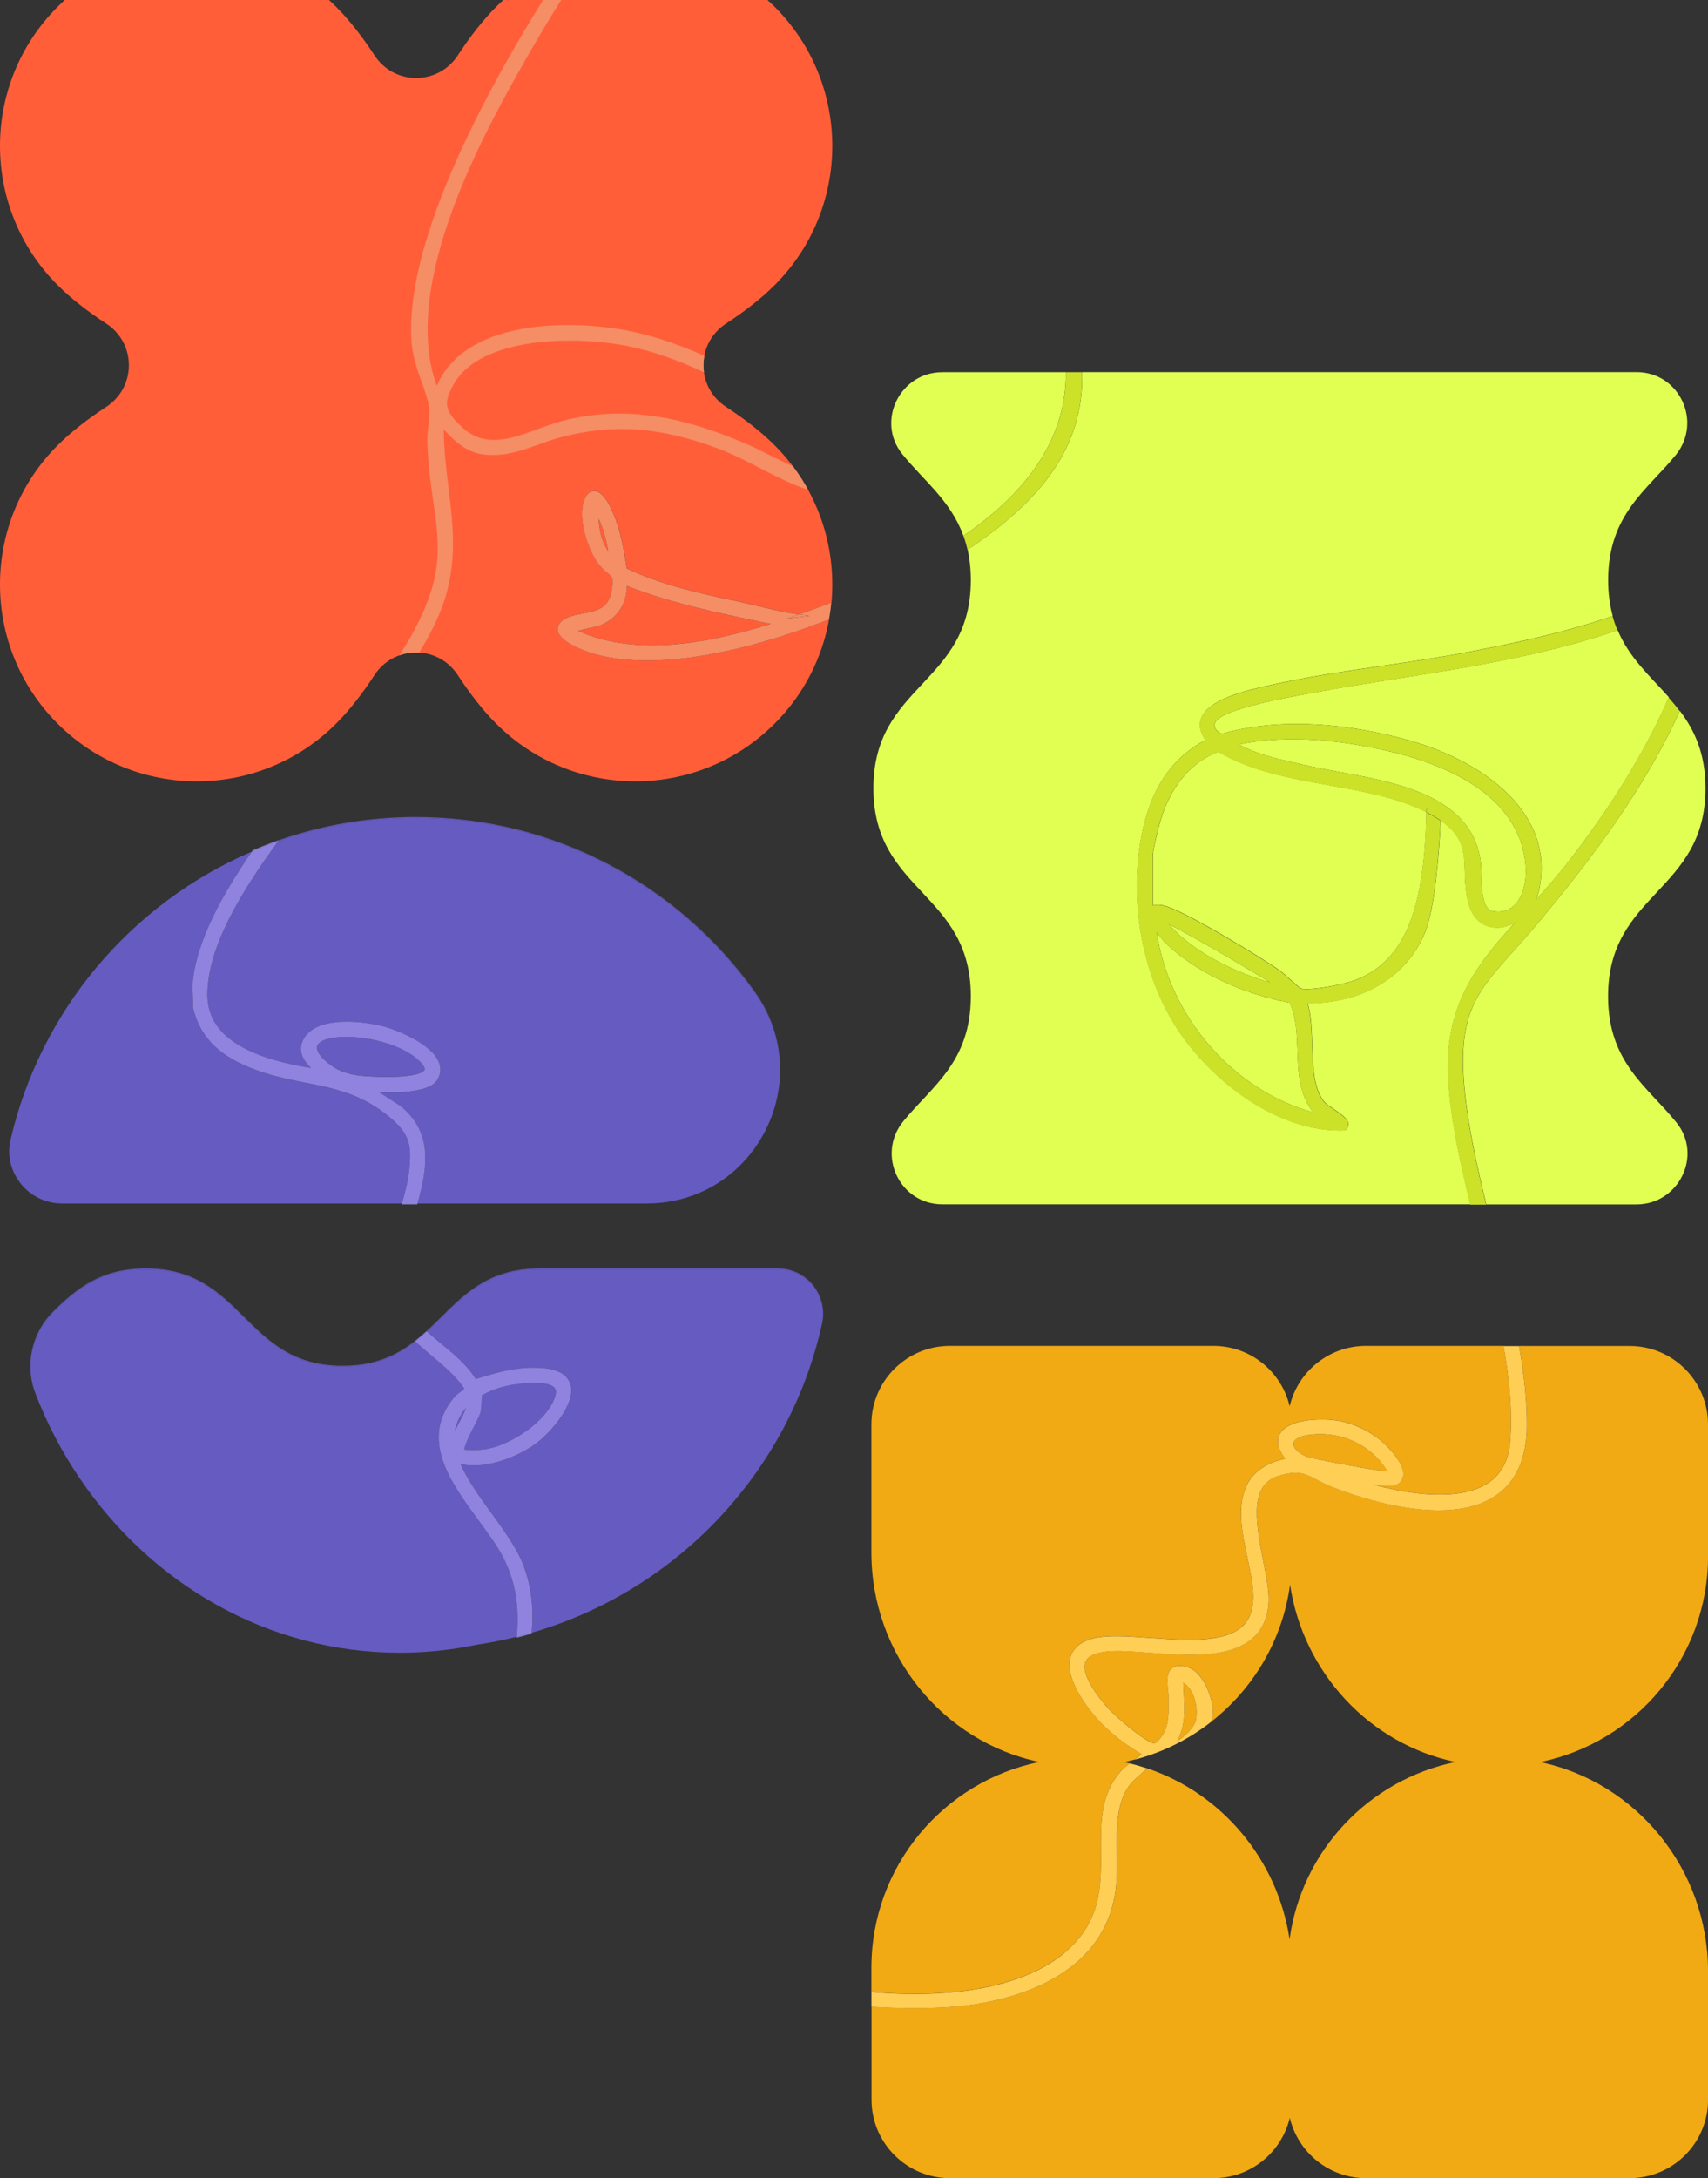 <svg width="873" height="1113" viewBox="0 0 873 1113" fill="none" xmlns="http://www.w3.org/2000/svg">
<rect x="0" y="0" width="873" height="1113" fill="#333333" stroke="none"/>
<g clip-path="url(#clip0_2479_8290)">
<path d="M320.419 299.412C320.197 309.144 315.296 316.27 306.363 319.677C305.851 319.877 304.893 320.1 302.777 320.567C301.195 320.924 297.987 321.636 295.492 322.349C325.075 335.643 361.853 328.785 393.864 318.786L392.171 318.43C368.268 313.53 343.609 308.453 320.419 299.412Z" fill="#FF5E39"/>
<path d="M330.889 337.492C321.377 337.492 312.422 336.49 304.314 334.263C304.135 334.219 286.381 329.275 285.179 322.216C284.934 320.746 285.201 318.608 287.985 316.693C290.681 314.8 294.178 314.155 297.854 313.464C304.648 312.195 311.086 310.97 312.623 302.085C313.759 295.427 313.113 294.892 310.662 292.843C309.504 291.886 308.056 290.683 306.43 288.724C300.75 281.887 294.913 264.384 298.811 255.12C299.97 252.403 301.596 250.978 303.645 250.911C303.69 250.911 303.734 250.911 303.779 250.911C306.564 250.911 309.326 253.65 312.021 259.039C315.808 266.655 318.615 277.211 320.375 290.394C338.04 298.945 357.643 303.132 376.6 307.162C384.619 308.877 392.794 311.037 400.925 312.707C402.507 313.041 405.67 313.509 408.477 313.932C408.833 313.798 409.19 313.687 409.546 313.553C414.87 311.683 419.993 309.768 424.983 307.853C427.612 279.126 417.922 249.508 395.935 227.529C389.319 220.915 380.854 214.257 371.142 207.933C355.66 197.845 355.66 175.398 371.142 165.311C380.832 158.986 389.319 152.328 395.935 145.714C435.23 106.432 435.23 42.743 395.935 3.462C356.64 -35.821 292.931 -35.821 253.636 3.462C247.02 10.075 240.359 18.537 234.033 28.247C223.942 43.723 201.487 43.723 191.396 28.247C185.07 18.56 178.409 10.075 171.793 3.462C132.476 -35.821 68.766 -35.821 29.471 3.462C-9.824 42.743 -9.824 106.432 29.471 145.714C36.087 152.328 44.552 158.986 54.265 165.311C69.746 175.398 69.746 197.845 54.265 207.933C44.575 214.257 36.087 220.915 29.471 227.529C-9.824 266.811 -9.824 330.5 29.471 369.782C68.766 409.064 132.476 409.064 171.771 369.782C178.387 363.168 185.048 354.706 191.374 344.997C201.465 329.52 223.919 329.52 234.01 344.997C240.337 354.684 246.997 363.168 253.613 369.782C292.908 409.064 356.618 409.064 395.913 369.782C410.994 354.706 420.261 336.045 423.758 316.537C393.24 328.429 359.558 337.492 330.889 337.492Z" fill="#FF5E39"/>
<path d="M310.885 281.62C309.771 275.051 308.123 269.528 305.984 265.074C306.274 270.842 307.566 276.877 310.885 281.62Z" fill="#FF5E39"/>
<path d="M408.432 313.932C411.306 314.355 413.801 314.689 413.801 314.689L402.195 316.092C404.311 315.379 406.383 314.667 408.432 313.954C405.625 313.553 402.462 313.063 400.881 312.729C392.75 311.059 384.552 308.899 376.555 307.184C357.598 303.131 337.995 298.945 320.33 290.416C318.571 277.233 315.786 266.678 311.977 259.062C309.304 253.673 306.519 250.934 303.735 250.934C303.69 250.934 303.646 250.934 303.601 250.934C301.552 251 299.925 252.403 298.767 255.142C294.869 264.406 300.705 281.909 306.385 288.746C308.012 290.706 309.46 291.908 310.618 292.866C313.068 294.914 313.737 295.449 312.578 302.107C311.041 311.015 304.626 312.217 297.809 313.486C294.134 314.177 290.659 314.845 287.941 316.715C285.179 318.653 284.889 320.791 285.134 322.238C286.359 329.297 304.091 334.241 304.269 334.285C312.378 336.512 321.333 337.514 330.845 337.514C359.514 337.514 393.195 328.451 423.714 316.559C424.226 313.687 424.649 310.77 424.894 307.875C419.904 309.812 414.781 311.705 409.457 313.575C409.101 313.709 408.744 313.82 408.388 313.954L408.432 313.932ZM305.985 265.074C308.123 269.528 309.749 275.051 310.885 281.62C307.566 276.877 306.274 270.842 305.985 265.074ZM295.515 322.349C298.01 321.637 301.217 320.924 302.799 320.568C304.915 320.1 305.873 319.878 306.385 319.677C315.296 316.27 320.197 309.144 320.442 299.413C343.631 308.454 368.313 313.509 392.193 318.43L393.886 318.786C361.875 328.807 325.12 335.666 295.515 322.349Z" fill="#F58D65"/>
<path d="M413.801 314.689C413.801 314.689 411.306 314.355 408.432 313.932C406.383 314.644 404.311 315.379 402.195 316.069L413.801 314.667V314.689Z" fill="#F58D65"/>
<path d="M445.254 1072.92C445.254 1081.22 447.772 1088.93 452.093 1095.32C447.772 1088.93 445.254 1081.2 445.254 1072.92Z" fill="#F1AA14"/>
<path d="M212.558 417.926C284.087 417.926 347.373 453.244 385.933 507.379C394.933 520.006 398.898 534.013 398.764 547.619C398.987 533.857 395.022 519.694 385.933 506.934C347.373 452.799 284.087 417.48 212.558 417.48C188.055 417.48 164.531 421.645 142.634 429.283C142.478 429.483 142.344 429.684 142.188 429.884C164.219 422.157 187.899 417.948 212.558 417.948V417.926Z" fill="#665BC0"/>
<path d="M74.58 648.565C124.857 648.565 124.857 698.335 175.157 698.335C191.886 698.335 203.047 692.812 212.336 685.464C212.247 685.375 212.157 685.286 212.068 685.219C202.824 692.478 191.708 697.89 175.135 697.89C124.857 697.89 124.857 648.119 74.558 648.119C51.569 648.119 39.094 658.519 27.511 669.809C19.759 677.358 15.526 687.624 15.526 698.068C15.66 687.78 19.892 677.714 27.511 670.254C39.094 658.964 51.569 648.565 74.558 648.565H74.58Z" fill="#665BC0"/>
<path d="M275.733 648.565H397.606C410.504 648.565 420.483 658.964 420.728 671.189C420.728 658.764 410.637 648.119 397.606 648.119H275.733C245.705 648.119 233.609 665.867 218.038 680.164C218.127 680.231 218.217 680.32 218.283 680.386C233.743 666.135 245.861 648.565 275.733 648.565Z" fill="#665BC0"/>
<path d="M142.188 429.863C142.344 429.663 142.478 429.462 142.634 429.262C138.089 430.843 133.634 432.58 129.246 434.45C129.09 434.673 128.956 434.873 128.8 435.096C133.189 433.203 137.644 431.466 142.188 429.863Z" fill="#8F83DF"/>
<path d="M218.283 680.385C218.283 680.385 218.105 680.229 218.038 680.162C216.123 681.921 214.14 683.614 212.091 685.239C212.18 685.329 212.269 685.418 212.358 685.484C214.407 683.859 216.39 682.166 218.306 680.385H218.283Z" fill="#8F83DF"/>
<path d="M40.676 755.276C77.142 809.278 136.887 844.507 204.45 844.507C217.905 844.507 231.025 843.059 243.745 840.409C250.651 839.385 257.445 838.004 264.128 836.334C265.308 822.951 264.217 809.723 257.378 796.095C254.371 790.104 249.67 783.713 244.681 776.944C230.379 757.481 214.162 735.435 232.25 713.789C232.941 712.966 233.943 712.208 234.99 711.429C235.659 710.939 236.795 710.071 237.307 709.492C233.075 703.19 227.06 698.135 220.711 692.79C217.882 690.407 215.031 688.002 212.313 685.464C203.002 692.812 191.864 698.335 175.135 698.335C124.857 698.335 124.857 648.564 74.558 648.564C51.569 648.564 39.094 658.964 27.511 670.254C19.87 677.714 15.66 687.78 15.526 698.068C15.526 702.677 16.328 707.332 18.021 711.785C23.924 727.307 31.587 741.848 40.654 755.254L40.676 755.276Z" fill="#665BC0"/>
<path d="M247.153 740.646C260.296 739.087 279.721 726.304 283.686 713.589C284.599 710.65 283.708 709.558 283.419 709.18C280.746 705.84 270.61 706.641 267.268 706.908C259.472 707.51 252.098 709.648 246.374 712.921C246.151 714.034 246.128 715.237 246.106 716.462C246.084 717.954 246.039 719.468 245.683 721.138C245.349 722.742 244.146 725.102 242.23 728.843C240.582 732.072 237.24 738.597 237.285 740.712C238.889 741.024 244.614 740.935 247.131 740.646H247.153Z" fill="#665BC0"/>
<path d="M397.606 648.564H275.733C245.884 648.564 233.743 666.112 218.283 680.386C220.578 682.457 223.006 684.484 225.501 686.555C232.117 692.033 238.933 697.689 243.166 704.637L243.946 704.414C255.061 701.052 265.531 697.867 278.206 699.137C285.691 699.894 290.191 702.677 291.594 707.398C294.512 717.197 281.882 731.293 275.31 736.57C266.244 743.875 248.133 751.29 235.414 748.039C239 756.323 245.193 764.874 251.542 773.625C257.89 782.399 263.905 790.683 267.135 798.767C272.013 810.948 272.815 822.617 271.791 834.285C345.903 812.841 403.376 752.225 420.194 676.267C420.573 674.552 420.729 672.86 420.729 671.189C420.461 658.964 410.482 648.564 397.606 648.564Z" fill="#665BC0"/>
<path d="M232.54 731.137C233.141 729.89 233.787 728.643 234.434 727.418C235.881 724.657 237.329 721.851 238.198 719.379C234.946 723.209 233.186 727.128 232.54 731.159V731.137Z" fill="#665BC0"/>
<path d="M264.15 836.334C264.15 836.49 264.128 836.646 264.105 836.802C266.667 836.156 269.207 835.488 271.724 834.753C271.724 834.597 271.746 834.441 271.768 834.285C269.251 835.02 266.69 835.71 264.128 836.334H264.15Z" fill="#8F83DF"/>
<path d="M267.113 798.767C263.86 790.706 257.868 782.4 251.519 773.626C245.171 764.874 238.978 756.301 235.392 748.039C248.133 751.29 266.244 743.875 275.288 736.571C281.859 731.271 294.49 717.175 291.572 707.399C290.168 702.678 285.669 699.894 278.184 699.137C265.531 697.868 255.039 701.03 243.923 704.415L243.144 704.637C238.911 697.667 232.095 692.011 225.479 686.555C222.984 684.484 220.556 682.458 218.261 680.387C216.345 682.146 214.363 683.861 212.313 685.486C215.031 688.025 217.883 690.452 220.712 692.813C227.06 698.157 233.075 703.212 237.307 709.514C236.795 710.093 235.659 710.939 234.991 711.452C233.944 712.231 232.941 712.988 232.251 713.812C214.162 735.457 230.379 757.503 244.681 776.966C249.648 783.736 254.348 790.127 257.378 796.117C264.217 809.723 265.331 822.973 264.128 836.357C266.689 835.711 269.229 835.043 271.768 834.308C272.771 822.639 271.991 810.948 267.113 798.789V798.767ZM245.705 721.139C246.062 719.468 246.084 717.932 246.129 716.462C246.151 715.237 246.173 714.057 246.396 712.921C252.121 709.648 259.494 707.51 267.291 706.909C270.632 706.642 280.768 705.84 283.441 709.18C283.731 709.537 284.622 710.65 283.708 713.589C279.743 726.305 260.296 739.087 247.176 740.646C244.658 740.935 238.933 741.024 237.33 740.713C237.285 738.597 240.626 732.072 242.275 728.843C244.191 725.102 245.393 722.72 245.728 721.139H245.705ZM232.54 731.137C233.186 727.129 234.968 723.187 238.198 719.357C237.33 721.851 235.882 724.657 234.434 727.396C233.788 728.643 233.142 729.89 232.54 731.115V731.137Z" fill="#8F83DF"/>
<path d="M31.677 614.96H205.386C207.145 608.992 208.593 603.291 209.15 597.902C210.465 585.031 209.239 579.352 199.371 571.046C185.092 559.021 171.036 556.238 156.155 553.276C146.955 551.45 137.466 549.579 127.419 545.437C111.002 538.69 102.136 529.292 98.661 514.974L98.572 514.617V514.261C98.75 512.39 98.661 510.386 98.572 508.271C98.46 505.843 98.349 503.349 98.616 500.989C100.933 480.591 112.984 458.144 128.823 435.096C67.318 461.484 20.739 515.998 5.369 582.492C4.901 584.519 4.7 586.523 4.678 588.483C4.901 602.757 16.64 614.938 31.699 614.938L31.677 614.96Z" fill="#665BC0"/>
<path d="M212.558 417.926C187.899 417.926 164.219 422.157 142.188 429.862C122.006 457.52 106.257 484.487 105.99 507.869C105.767 527.555 123.098 539.981 158.895 545.726C154.863 541.673 151.455 536.351 155.821 529.937C163.284 518.981 186.05 521.765 197.054 524.771C201.799 526.063 220.333 532.921 224.32 542.786C225.545 545.815 225.3 548.888 223.607 551.716C219.776 558.152 203.938 558.508 193.713 558.018L204.472 564.988C221.335 578.439 218.573 596.632 213.383 614.959H330.444C370.34 614.959 398.141 582.625 398.742 547.619C398.876 534.013 394.911 520.006 385.911 507.379C347.351 453.244 284.065 417.926 212.536 417.926H212.558Z" fill="#665BC0"/>
<path d="M216.991 546.618C217.326 545.816 216.479 543.901 213.093 540.984C203.18 532.432 182.909 528.402 170.947 530.116C165.868 530.851 162.638 532.477 162.059 534.593C161.479 536.753 163.573 539.937 167.672 543.144C173.063 547.375 178.409 549.245 186.718 549.824C206.076 551.16 215.989 549.089 217.014 546.595L216.991 546.618Z" fill="#665BC0"/>
<path d="M213.383 614.961H205.363C205.319 615.117 205.274 615.273 205.23 615.406H213.249C213.294 615.25 213.338 615.095 213.383 614.961Z" fill="#8F83DF"/>
<path d="M204.472 564.966L193.713 557.996C203.938 558.486 219.776 558.13 223.607 551.694C225.278 548.866 225.546 545.793 224.32 542.764C220.355 532.922 201.799 526.063 197.054 524.749C186.05 521.743 163.284 518.959 155.821 529.915C151.455 536.329 154.863 541.651 158.895 545.704C123.098 539.959 105.767 527.533 105.99 507.847C106.257 484.465 122.006 457.498 142.188 429.84C137.644 431.421 133.189 433.18 128.8 435.073C112.962 458.121 100.911 480.568 98.594 500.966C98.327 503.327 98.438 505.821 98.549 508.248C98.639 510.364 98.728 512.368 98.594 514.238V514.595L98.661 514.951C102.114 529.27 110.98 538.667 127.419 545.414C137.466 549.534 146.955 551.427 156.155 553.253C171.036 556.193 185.092 558.998 199.371 571.023C209.239 579.33 210.465 585.008 209.15 597.88C208.593 603.269 207.145 608.969 205.386 614.937H213.405C218.595 596.588 221.358 578.417 204.495 564.966H204.472ZM167.672 543.165C163.573 539.959 161.479 536.752 162.059 534.614C162.616 532.499 165.868 530.851 170.947 530.138C182.909 528.423 203.18 532.454 213.093 541.005C216.479 543.922 217.326 545.838 216.992 546.639C215.967 549.133 206.054 551.204 186.696 549.868C178.387 549.289 173.041 547.419 167.65 543.188L167.672 543.165Z" fill="#8F83DF"/>
<path d="M774.183 471.595C771.399 473.087 768.369 473.933 765.34 473.978H765.117C758.033 473.978 752.598 469.346 750.571 461.552C748.989 455.495 748.811 449.972 748.677 445.117C748.365 434.918 748.12 427.391 736.381 419.263C735.69 433.404 733.663 464.202 728.116 477.073C718.471 499.475 696.306 512.614 668.439 512.658C670.243 518.983 670.488 526.576 670.711 533.947C671.067 545.349 671.424 557.151 677.55 563.743C677.951 564.166 679.532 565.235 680.824 566.081C685.703 569.332 688.91 571.648 689.178 574.276C689.267 575.278 688.933 576.236 688.198 576.948L687.574 577.572H686.683C686.126 577.616 685.591 577.616 685.034 577.616C652.177 577.616 620.345 552.787 603.147 527.801C583.299 498.985 576.037 457.321 584.636 421.668C589.626 401.003 599.94 386.729 616.134 378.111C613.528 374.459 612.726 370.918 613.795 367.555C617.07 357.223 637.141 352.769 647.922 350.386L649.393 350.052C668.194 345.821 687.975 342.926 707.088 340.12C721.389 338.027 736.18 335.867 750.37 333.15C773.827 328.697 799.4 323.33 824.305 314.779C822.834 309.412 821.965 303.399 821.965 296.451C821.965 262.87 841.836 250.511 856.471 232.563C870.327 215.571 858.409 190.141 836.49 190.141H553.071C554.051 223.21 537.812 252.337 494.551 280.841C495.598 285.518 496.2 290.662 496.2 296.451C496.2 349.607 446.413 349.607 446.413 402.762C446.413 455.918 496.2 455.918 496.2 509.073C496.2 542.654 476.33 555.013 461.694 572.962C447.839 589.953 459.756 615.384 481.676 615.384H751.551C746.16 593.427 741.415 571.47 740.234 551.651C738.007 514.596 754.135 493.641 774.228 471.55L774.183 471.595Z" fill="#E1FE52"/>
<path d="M602.791 477.763C614.308 488.096 631.193 496.87 649.148 501.992C647.566 500.923 645.918 499.943 644.269 498.963L642.465 497.894C627.874 489.053 613.484 480.77 601.945 474.601L601.12 474.156C599.917 473.51 598.648 472.82 597.356 472.174C599.271 474.334 601.544 476.65 602.769 477.763H602.791Z" fill="#E1FE52"/>
<path d="M773.76 485.758C754.246 507.514 744.467 518.426 748.855 559.289C750.749 576.926 755.004 596.21 759.682 615.428H836.445C858.008 615.428 870.416 590.443 856.917 573.63C842.237 555.347 821.921 543.077 821.921 509.117C821.921 455.962 871.708 455.962 871.708 402.807C871.708 384.947 866.072 373.1 858.61 363.213C840.945 402.228 814.726 437.123 787.772 469.657C782.671 475.803 777.926 481.103 773.738 485.78L773.76 485.758Z" fill="#E1FE52"/>
<path d="M622.75 384.078C608.605 389.489 598.068 402.138 593.034 419.819C591.787 424.229 589.336 434.183 589.336 436.766V462.687C589.626 462.598 589.915 462.509 590.272 462.442C593.569 461.818 597.2 463.377 599.828 464.49C612.615 469.902 642.398 487.873 653.647 495.555C655.006 496.468 657.412 498.628 659.951 500.9C661.689 502.459 664.028 504.552 664.785 505.064C669.842 506.356 686.371 503.104 692.207 500.967C719.094 491.168 728.183 462.241 729.052 415.009V414.965C714.617 407.572 696.796 404.365 679.465 401.247C659.617 397.684 639.101 393.988 622.728 384.078H622.75Z" fill="#E1FE52"/>
<path d="M544.829 190.186H481.609C460.046 190.186 447.638 215.171 461.137 231.984C471.986 245.479 485.886 255.722 492.413 273.805C527.676 249.643 544.985 221.918 544.806 190.186H544.829Z" fill="#E1FE52"/>
<path d="M668.55 354.461L665.966 354.928C638.255 359.939 623.174 364.727 621.124 369.136C620.679 370.071 620.634 370.962 620.991 371.808C621.481 373.011 622.728 374.191 624.354 374.97C636.985 371.296 650.083 369.893 662.647 369.893C685.992 369.893 707.533 374.703 720.966 378.511C757.075 388.777 795.902 415.143 786.435 455.672C786.101 457.075 785.655 458.433 785.076 459.747C790.757 453.512 796.526 447.01 802.051 439.839C824.371 410.934 841.257 383.276 852.996 356.287C843.529 345.62 832.836 336.289 826.799 321.971C790.378 334.575 753.132 340.543 714.35 346.711C699.402 349.094 683.965 351.544 668.595 354.416L668.55 354.461Z" fill="#E1FE52"/>
<path d="M671.268 568.396C663.939 559.177 663.538 547.842 663.159 536.842C662.87 528.513 662.58 519.94 659.216 512.368C633.844 507.625 609.942 496.001 595.039 481.148L594.861 480.947L591.208 476.293C597.578 519.539 630.369 557.217 671.268 568.396Z" fill="#E1FE52"/>
<path d="M705.617 382.877C677.639 376.909 653.892 376.085 633.265 380.383C641.596 385.148 652.333 387.62 661.979 389.803C663.627 390.181 665.231 390.537 666.79 390.916C671.869 392.118 677.661 393.187 683.787 394.301C714.127 399.868 751.863 406.771 756.696 439.595C756.964 441.332 757.008 443.648 757.097 446.321C757.298 453.58 757.588 464.536 762.689 465.516C767.055 466.362 770.73 465.516 773.582 463C778.861 458.323 780.242 449.305 779.819 443.025C777.28 405.881 738.074 389.825 705.64 382.899L705.617 382.877Z" fill="#E1FE52"/>
<path d="M736.648 412.961H729.23L729.074 414.965C730.923 415.923 732.727 416.925 734.465 418.016C735.133 418.439 735.757 418.862 736.381 419.285C736.448 417.726 736.514 416.368 736.559 415.277L736.648 412.961Z" fill="#CCE229"/>
<path d="M802.006 439.861C796.482 447.01 790.734 453.512 785.032 459.77C785.611 458.456 786.056 457.097 786.391 455.694C795.858 415.165 757.053 388.799 720.921 378.533C707.511 374.725 685.97 369.915 662.602 369.915C650.039 369.915 636.94 371.296 624.31 374.993C622.684 374.213 621.436 373.033 620.946 371.831C620.612 370.962 620.657 370.094 621.08 369.158C623.129 364.749 638.232 359.961 665.922 354.951L668.506 354.483C683.876 351.611 699.336 349.161 714.261 346.778C753.043 340.61 790.289 334.642 826.71 322.038C825.752 319.789 824.928 317.384 824.215 314.867C799.333 323.418 773.76 328.785 750.281 333.239C736.069 335.933 721.3 338.093 706.999 340.209C687.863 343.015 668.082 345.91 649.304 350.141L647.833 350.475C637.052 352.858 617.003 357.311 613.706 367.644C612.637 371.007 613.417 374.547 616.045 378.199C599.851 386.817 589.537 401.114 584.547 421.757C575.948 457.409 583.21 499.074 603.058 527.89C620.256 552.875 652.088 577.727 684.945 577.705C685.502 577.705 686.037 577.705 686.594 577.705H687.485L688.109 577.059C688.844 576.346 689.178 575.389 689.089 574.387C688.844 571.759 685.614 569.443 680.735 566.192C679.465 565.346 677.862 564.277 677.461 563.854C671.312 557.262 670.956 545.46 670.622 534.058C670.399 526.687 670.154 519.116 668.35 512.769C696.217 512.747 718.404 499.608 728.027 477.184C733.574 464.312 735.601 433.515 736.292 419.374C735.69 418.951 735.067 418.528 734.376 418.105C732.638 417.014 730.834 416.012 728.985 415.054V415.099C728.094 462.353 719.005 491.258 692.118 501.056C686.282 503.194 669.753 506.423 664.696 505.153C663.939 504.641 661.6 502.548 659.862 500.989C657.323 498.718 654.917 496.558 653.558 495.645C642.287 487.962 612.503 469.991 599.739 464.58C597.088 463.466 593.48 461.907 590.183 462.531C589.849 462.598 589.537 462.665 589.247 462.776V436.855C589.247 434.294 591.675 424.318 592.945 419.909C597.979 402.227 608.516 389.579 622.661 384.167C639.034 394.099 659.551 397.774 679.399 401.337C696.707 404.454 714.55 407.661 728.985 415.054L729.141 413.05H736.559L736.47 415.366C736.425 416.479 736.359 417.838 736.292 419.374C748.031 427.502 748.276 435.007 748.588 445.228C748.744 450.083 748.9 455.605 750.482 461.663C752.509 469.457 757.944 474.088 765.028 474.088H765.251C768.302 474.044 771.31 473.198 774.094 471.706C754.001 493.796 737.873 514.751 740.101 551.806C741.304 571.603 746.049 593.582 751.417 615.539H759.592C754.914 596.299 750.66 577.037 748.766 559.4C744.378 518.537 754.157 507.625 773.671 485.869C777.859 481.192 782.626 475.892 787.705 469.746C814.659 437.234 840.856 402.339 858.543 363.302C856.739 360.919 854.845 358.647 852.862 356.421C841.123 383.388 824.238 411.068 801.917 439.973L802.006 439.861ZM601.143 474.155L601.967 474.601C613.506 480.791 627.896 489.053 642.487 497.894L644.291 498.963C645.94 499.942 647.588 500.922 649.17 501.991C631.215 496.847 614.33 488.095 602.813 477.763C601.588 476.672 599.294 474.333 597.4 472.173C598.692 472.819 599.962 473.487 601.165 474.155H601.143ZM594.839 480.925L595.017 481.125C609.897 495.979 633.822 507.603 659.194 512.346C662.558 519.895 662.847 528.491 663.137 536.819C663.516 547.842 663.917 559.155 671.245 568.374C630.324 557.195 597.556 519.517 591.185 476.271L594.839 480.925ZM773.582 462.999C770.731 465.515 767.077 466.361 762.689 465.515C757.61 464.535 757.298 453.579 757.098 446.319C757.031 443.647 756.964 441.331 756.697 439.594C751.863 406.77 714.105 399.867 683.787 394.3C677.661 393.186 671.869 392.117 666.79 390.915C665.231 390.536 663.605 390.18 661.979 389.801C652.333 387.597 641.596 385.147 633.265 380.382C653.915 376.084 677.639 376.908 705.618 382.876C738.052 389.801 777.28 405.857 779.797 443.001C780.22 449.303 778.861 458.322 773.56 462.976L773.582 462.999Z" fill="#CCE229"/>
<path d="M553.004 190.186H544.829C545.007 221.941 527.676 249.643 492.435 273.805C493.237 276.031 493.928 278.392 494.507 280.886C537.767 252.36 554.006 223.255 553.026 190.186H553.004Z" fill="#CCE229"/>
<path d="M611.234 878.889C612.303 873.745 611.078 867.31 608.293 863.234C607.269 861.72 606.066 860.584 604.751 859.85C604.818 861.676 604.907 863.479 605.019 865.283C605.486 873.478 605.954 881.896 601.699 889.645C605.976 887.196 610.543 882.23 611.234 878.889Z" fill="#F1AA14"/>
<path d="M709.048 751.847H709.137C701.118 738.241 685.057 730.826 668.572 733.253C664.206 733.899 661.355 735.547 661.132 737.551C660.909 739.377 662.847 742.227 667.614 744.165C670.711 745.434 704.949 751.803 708.781 751.847H709.07H709.048Z" fill="#F1AA14"/>
<path d="M873 795.182V727.841C873 705.706 855.046 687.758 832.903 687.758H776.478C778.995 702.143 780.577 716.128 780.421 729.244C780.242 745.478 774.829 757.281 764.36 764.295C739.477 780.975 694.19 765.03 680.891 759.753C677.661 758.461 675.144 757.147 672.916 755.989C666.946 752.872 663.672 751.135 654.071 753.918C639.19 758.261 641.195 774.739 645.673 797.565C647.321 806.005 648.903 813.977 648.368 819.834C645.717 849.006 611.947 846.378 587.265 844.463C579.045 843.817 571.27 843.216 565.813 843.817C559.665 844.485 555.967 846.311 554.808 849.206C553.026 853.727 556.858 861.81 565.635 871.987C570.468 877.599 586.596 891.027 590.272 890.804C597.556 885.036 597.445 877.71 597.311 868.491V866.331C597.267 865.418 597.155 864.282 597.022 863.079C596.576 859.205 596.086 854.795 598.96 852.457C600.831 850.921 603.571 850.765 607.335 851.99C615.355 854.573 619.921 868.201 620.01 874.481C620.033 876.196 619.743 877.91 619.253 879.625C640.66 862.812 655.519 838.027 659.372 809.746C666.1 854.617 699.982 891.183 743.999 900.335C699.67 909.376 665.276 945.674 659.127 990.969C653.024 950.239 624.555 916.368 586.44 903.608C583.144 906.37 579.268 909.844 578.332 910.957C570.535 920.11 570.714 933.738 570.892 946.921C570.981 953.713 571.07 960.75 570.09 967.119C562.271 1017.18 502.571 1024.51 484.461 1025.57C478.713 1025.91 472.921 1026.04 467.308 1026.04C459.422 1026.04 451.937 1025.75 445.455 1025.35V1072.9C445.455 1095.03 463.41 1112.98 485.552 1112.98H620.256C639.213 1112.98 655.051 1099.82 659.239 1082.14C663.427 1099.82 679.265 1112.98 698.222 1112.98H832.925C855.068 1112.98 873.022 1095.03 873.022 1072.9V1007.34C873.022 955.205 836.423 910.623 787.17 900.379C836.155 890.381 873.022 847.09 873.022 795.16L873 795.182Z" fill="#F1AA14"/>
<path d="M544.205 997.738C562.984 981.883 562.85 963.555 562.716 945.807C562.605 930.464 562.494 915.989 573.921 903.897C574.478 903.319 575.614 902.383 577.352 901.047C576.394 900.824 575.436 900.579 574.456 900.379C576.26 900.001 578.065 899.577 579.847 899.11C581.005 898.219 582.386 897.15 583.5 896.259C572.629 889.957 563.763 882.408 557.081 873.768C551.935 867.087 543.848 854.55 547.569 845.464C549.573 840.565 554.541 837.537 562.338 836.468C569.02 835.555 578.02 836.178 587.532 836.869C606.801 838.227 628.631 839.786 636.784 828.986C642.91 820.858 640.304 808.654 637.542 795.738C634.824 783.023 632.017 769.862 637.208 758.906C640.504 751.98 647.722 747.081 656.922 745.344C653.291 740.735 652.266 736.637 653.892 733.163C657.412 725.614 672.203 724.768 680.379 725.458C689.69 726.238 698.957 730.224 706.486 736.682C706.598 736.771 717.001 745.767 717.246 752.849C717.312 754.697 716.689 756.301 715.464 757.503C713.236 759.708 708.58 759.708 702.142 758.639C722.08 763.961 745.737 766.767 759.726 758.282C766.899 753.94 770.953 746.814 771.822 737.127C773.181 721.918 771.555 705.149 768.503 687.713H698.155C679.198 687.713 663.36 700.874 659.172 718.555C654.984 700.874 639.146 687.713 620.189 687.713H485.485C463.343 687.713 445.388 705.661 445.388 727.797V793.356C445.388 845.487 481.988 890.069 531.24 900.312C482.255 910.311 445.388 953.601 445.388 1005.53V1017.8C488.515 1021.59 524.201 1014.57 544.183 997.693L544.205 997.738Z" fill="#F1AA14"/>
<path d="M484.416 1025.6C502.526 1024.55 562.226 1017.2 570.045 967.142C571.048 960.773 570.936 953.736 570.847 946.944C570.669 933.761 570.491 920.132 578.287 910.98C579.245 909.866 583.121 906.393 586.396 903.631C583.433 902.651 580.404 901.783 577.352 901.07C575.636 902.406 574.478 903.342 573.921 903.921C562.494 916.013 562.605 930.487 562.716 945.83C562.85 963.556 562.984 981.906 544.205 997.761C524.201 1014.64 488.537 1021.66 445.41 1017.87V1025.4C451.893 1025.82 459.378 1026.09 467.263 1026.09C472.877 1026.09 478.669 1025.95 484.416 1025.62V1025.6Z" fill="#FFCE55"/>
<path d="M771.844 737.172C770.975 746.859 766.899 753.963 759.748 758.328C745.759 766.812 722.102 764.006 702.165 758.684C708.602 759.753 713.258 759.731 715.486 757.548C716.711 756.346 717.335 754.72 717.268 752.894C717.023 745.813 706.598 736.838 706.508 736.727C698.979 730.291 689.712 726.305 680.401 725.504C672.226 724.791 657.434 725.66 653.915 733.209C652.288 736.705 653.313 740.78 656.944 745.39C647.722 747.127 640.504 752.026 637.23 758.951C632.039 769.885 634.846 783.046 637.564 795.784C640.326 808.7 642.932 820.903 636.807 829.031C628.653 839.831 606.823 838.295 587.554 836.914C578.02 836.246 569.043 835.6 562.36 836.513C554.563 837.582 549.596 840.611 547.591 845.51C543.871 854.595 551.957 867.155 557.103 873.813C563.763 882.454 572.651 890.003 583.522 896.305C582.408 897.195 581.005 898.264 579.869 899.155C594.415 895.392 607.759 888.689 619.231 879.67C619.743 877.955 620.033 876.241 619.988 874.526C619.899 868.246 615.332 854.618 607.313 852.034C603.548 850.81 600.808 850.966 598.937 852.502C596.064 854.84 596.576 859.249 596.999 863.124C597.133 864.327 597.266 865.463 597.266 866.376V868.536C597.422 877.755 597.534 885.059 590.25 890.849C586.574 891.072 570.446 877.643 565.612 872.032C556.858 861.855 553.004 853.771 554.786 849.251C555.922 846.356 559.62 844.53 565.79 843.862C571.248 843.261 579.022 843.862 587.242 844.508C611.924 846.423 645.695 849.05 648.346 819.878C648.88 814 647.321 806.027 645.65 797.61C641.173 774.784 639.146 758.305 654.048 753.963C663.627 751.179 666.924 752.894 672.894 756.034C675.121 757.192 677.639 758.528 680.869 759.797C694.167 765.075 739.455 780.997 764.337 764.34C774.807 757.326 780.198 745.523 780.398 729.289C780.554 716.173 778.973 702.188 776.455 687.803H768.503C771.577 705.239 773.181 722.007 771.822 737.217L771.844 737.172ZM605.019 865.284C604.907 863.503 604.818 861.677 604.751 859.851C606.088 860.586 607.268 861.721 608.293 863.236C611.078 867.311 612.281 873.746 611.234 878.891C610.543 882.231 605.976 887.197 601.699 889.646C605.954 881.897 605.486 873.479 605.019 865.284ZM667.592 744.165C662.825 742.227 660.909 739.377 661.11 737.551C661.355 735.547 664.206 733.899 668.55 733.253C685.057 730.826 701.095 738.241 709.115 751.847H708.736C704.905 751.803 670.666 745.434 667.57 744.165H667.592Z" fill="#FFCE55"/>
<path d="M286.626 -14.221L286.359 -13.82C256.776 31.809 207.524 116.742 210.219 172.814C210.643 181.588 213.271 188.915 215.588 195.372C217.236 199.96 218.773 204.28 219.375 208.578C219.687 210.76 219.33 213.811 218.974 217.04C218.662 219.89 218.328 222.83 218.395 225.524C218.751 237.416 220.177 247.37 221.447 256.144C224.587 278.012 226.86 293.822 211.712 322.081C209.507 326.201 206.945 330.454 204.116 334.841C207.39 333.661 210.865 333.216 214.318 333.439C218.751 326.09 222.471 318.964 225.211 312.083C234.144 289.547 231.76 269.95 229.243 249.218C228.085 239.665 226.882 229.822 226.837 219.49C232.273 225.413 238.555 231.247 247.287 232.249C257.779 233.474 266.645 230.245 275.221 227.172C278.763 225.903 282.438 224.567 286.203 223.565C313.113 216.35 337.394 218.064 367.355 229.31C374.305 231.915 381.478 235.612 388.428 239.175C396.403 243.272 404.623 247.504 412.642 250.154C412.776 250.198 412.91 250.22 413.043 250.265C410.793 246.167 408.232 242.181 405.38 238.351C399.611 235.679 393.841 232.806 390.477 231.114C387.403 229.577 384.953 228.352 383.683 227.796C364.147 219.311 341.648 211.339 316.588 211.339C307.365 211.339 297.809 212.408 287.918 214.947C283.575 216.06 279.142 217.663 274.865 219.245C260.853 224.366 247.621 229.199 235.748 217.908C227.171 209.736 226.503 205.906 231.939 196.286C245.683 171.968 293.732 171.456 320.776 176.823C333.206 179.294 346.75 184.038 359.848 190.273C359.447 187.467 359.514 184.639 360.026 181.855C345.636 175.331 330.688 170.498 316.677 168.205C307.7 166.735 284.399 163.885 262.011 169.051C242.431 173.571 229.132 183.236 223.251 197.154C204.027 144.733 248.802 65.524 268.115 31.386C270.922 26.442 285.245 1.345 301.863 -23.373C297.987 -22.46 294.156 -21.324 290.369 -19.966C289.01 -17.873 287.762 -15.958 286.649 -14.243L286.626 -14.221Z" fill="#F58D65"/>
</g>
<defs>
<clipPath id="clip0_2479_8290">
<rect width="873" height="1139" fill="white" transform="translate(0 -26)"/>
</clipPath>
</defs>
</svg>
